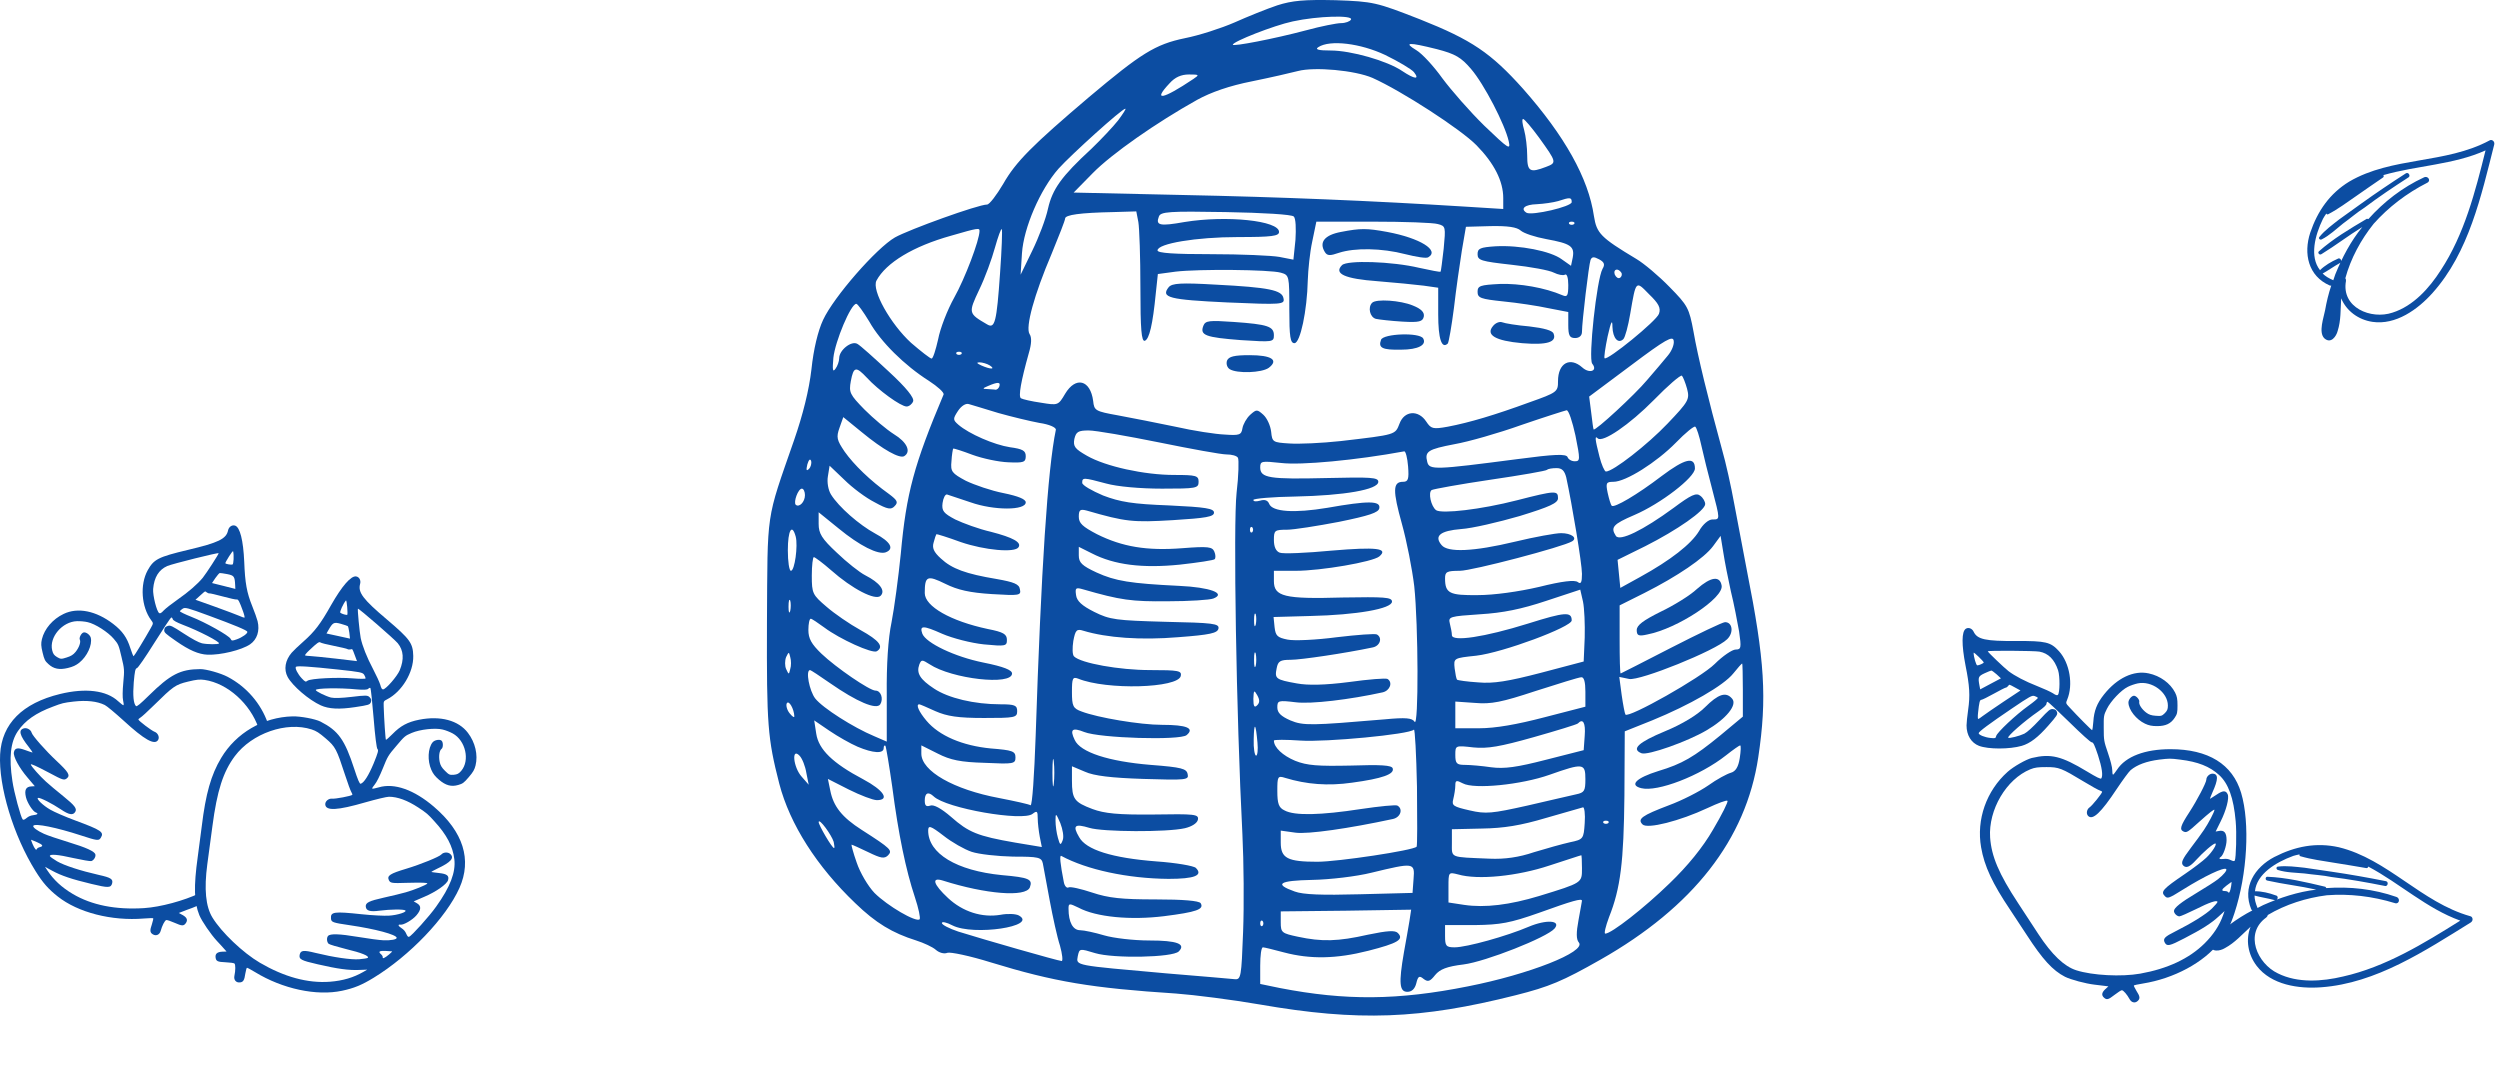 <svg width="414" height="177" viewBox="0 0 414 177" fill="none" xmlns="http://www.w3.org/2000/svg">
<path d="M325.542 104.122C324.838 104.575 324.821 106.753 325.491 110.205C326.178 113.624 326.262 115.182 325.927 117.528C325.776 118.567 325.659 119.74 325.659 120.126C325.659 121.751 326.43 123.008 327.72 123.511C329.278 124.097 332.763 124.097 334.807 123.511C336.181 123.109 337.505 122.103 339.214 120.143C340.638 118.517 340.772 118.316 340.638 117.914C340.521 117.595 340.353 117.461 339.968 117.428C339.499 117.378 339.281 117.562 337.723 119.238C336.617 120.427 335.712 121.249 335.226 121.5C334.422 121.885 332.713 122.321 332.562 122.17C332.344 121.952 335.26 119.388 337.522 117.83C338.426 117.193 338.896 116.758 338.896 116.54C338.896 116.372 338.979 116.221 339.08 116.221C339.164 116.221 340.789 117.729 342.666 119.573C344.71 121.584 346.201 122.924 346.385 122.924C346.653 122.924 346.838 123.31 347.424 125.053C348.094 127.114 348.279 128.438 347.977 128.907C347.876 129.058 347.206 128.723 345.598 127.751C341.375 125.203 339.633 124.768 336.466 125.522C335.528 125.756 333.433 126.946 332.478 127.801C328.943 130.951 327.267 135.711 328.072 140.319C328.608 143.436 329.948 146.302 332.88 150.659C333.5 151.58 334.74 153.457 335.628 154.831C338.259 158.887 339.934 160.713 341.962 161.752C342.934 162.238 345.397 162.892 346.854 163.059C347.407 163.11 348.145 163.21 348.513 163.26L349.15 163.344L348.63 163.813C348.044 164.366 347.977 164.802 348.413 165.204C348.882 165.623 349.133 165.556 350.189 164.735C350.725 164.316 351.261 163.981 351.378 163.981C351.63 163.981 352.25 164.702 352.668 165.473C352.987 166.059 353.607 166.176 354.042 165.724C354.428 165.338 354.378 164.987 353.791 164.082C353.523 163.629 353.322 163.227 353.372 163.193C353.422 163.143 354.093 162.992 354.847 162.875C360.007 162.054 364.95 159.389 367.514 156.071C368.72 154.513 369.34 153.306 370.027 151.212C372.155 144.743 372.624 136.314 371.133 131.303C369.709 126.544 365.704 124.064 359.421 124.064C355.199 124.064 352.015 125.27 350.591 127.449C350.289 127.901 349.988 128.287 349.921 128.287C349.837 128.287 349.787 127.935 349.787 127.516C349.787 127.064 349.502 125.941 349.083 124.717C348.413 122.757 348.379 122.589 348.379 120.578C348.362 118.551 348.379 118.433 348.899 117.394C349.535 116.104 351.244 114.294 352.367 113.741C352.786 113.523 353.523 113.272 354.009 113.171C356.338 112.685 359.002 114.646 359.002 116.841C359.002 117.445 358.901 117.679 358.499 118.098C358.013 118.567 357.913 118.601 357.008 118.534C356.254 118.484 355.869 118.349 355.4 117.998C354.662 117.428 354.16 116.64 354.26 116.221C354.344 115.886 353.774 115.216 353.389 115.216C352.987 115.216 352.467 115.853 352.467 116.339C352.484 117.545 353.758 119.154 355.215 119.841C355.852 120.143 356.371 120.243 357.209 120.243C358.633 120.243 359.488 119.841 360.125 118.869C360.543 118.249 360.594 118.014 360.594 116.825C360.594 115.719 360.51 115.316 360.192 114.68C359.404 113.138 357.729 111.914 355.818 111.512C353.339 110.976 350.608 112.266 348.429 114.998C347.24 116.489 346.771 117.713 346.653 119.523C346.603 120.293 346.503 120.913 346.452 120.913C346.352 120.913 344.073 118.618 342.699 117.126C342.079 116.456 342.079 116.456 342.33 115.853C343.353 113.389 342.749 109.803 340.973 107.842C339.583 106.317 338.812 106.133 333.903 106.15C328.775 106.183 327.435 105.882 326.832 104.608C326.58 104.072 325.977 103.837 325.542 104.122ZM337.723 107.909C339.197 108.177 340.219 109.183 340.822 111.01C341.141 111.998 341.124 114.73 340.789 115.065C340.655 115.199 340.42 115.115 339.951 114.797C339.583 114.562 338.443 114.043 337.421 113.641C335.36 112.836 333.651 111.931 332.612 111.144C331.842 110.54 329.178 107.993 329.178 107.859C329.178 107.708 336.851 107.759 337.723 107.909ZM328.507 109.702C328.507 109.837 327.72 110.188 327.435 110.188C327.251 110.188 326.832 108.764 326.832 108.11C326.832 108.01 327.217 108.312 327.67 108.764C328.139 109.216 328.507 109.635 328.507 109.702ZM330.652 111.68L331.356 112.333L329.647 113.238L327.921 114.16L327.804 113.557C327.536 112.149 327.603 111.982 328.641 111.496C329.161 111.261 329.68 111.043 329.764 111.043C329.865 111.043 330.25 111.328 330.652 111.68ZM333.701 113.858L334.59 114.344L331.758 116.221C330.2 117.26 328.658 118.333 328.323 118.584C327.988 118.852 327.653 119.07 327.586 119.07C327.519 119.07 327.502 118.601 327.569 118.014C327.753 116.272 327.854 115.886 328.122 115.886C328.256 115.886 329.178 115.434 330.166 114.881C331.155 114.328 332.059 113.875 332.143 113.875C332.244 113.875 332.411 113.758 332.529 113.624C332.78 113.305 332.646 113.289 333.701 113.858ZM337.471 115.551C337.522 115.635 336.801 116.238 335.863 116.908C333.886 118.316 330.719 121.282 330.568 121.885C330.484 122.271 330.417 122.288 329.596 122.204C328.675 122.103 327.67 121.701 327.67 121.416C327.67 121.165 329.412 119.874 333.098 117.378C336.165 115.3 336.5 115.115 336.935 115.266C337.187 115.35 337.421 115.484 337.471 115.551ZM361.013 125.79C363.978 126.142 365.939 126.93 367.48 128.337C369.022 129.745 369.893 132.141 370.228 135.995C370.412 137.889 370.295 142.146 370.077 142.514C369.993 142.648 369.792 142.615 369.407 142.43C369.055 142.246 368.636 142.179 368.201 142.246C367.581 142.33 367.346 142.179 367.732 141.928C368.167 141.676 368.72 140.084 368.72 139.129C368.72 137.906 368.335 137.437 367.463 137.604L366.911 137.705L367.732 136.046C368.653 134.219 369.189 132.158 368.904 131.538C368.603 130.868 368.117 130.884 367.078 131.588C366.559 131.94 366.073 132.242 366.006 132.275C365.939 132.309 366.089 131.856 366.358 131.27C367.38 129.041 367.38 128.119 366.374 128.119C365.888 128.119 365.369 128.622 365.369 129.108C365.369 129.594 363.861 132.493 362.554 134.504C361.063 136.8 360.895 137.37 361.599 137.705C362.102 137.923 362.286 137.822 364.112 136.163C365.955 134.521 366.709 133.918 366.709 134.135C366.709 134.437 365.721 136.331 364.984 137.42C364.615 137.973 363.643 139.314 362.822 140.386C361.365 142.313 361.113 142.9 361.549 143.335C362.035 143.821 362.638 143.57 363.693 142.397C364.85 141.123 366.508 139.682 366.843 139.682C367.229 139.682 366.374 141.073 365.369 142.028C364.833 142.548 363.258 143.754 361.85 144.71C358.131 147.24 357.762 147.659 358.516 148.413C358.952 148.849 359.153 148.782 361.566 147.274C365.051 145.095 368.301 143.553 368.653 143.922C368.854 144.106 368.234 144.86 367.296 145.598C366.793 146 365.201 147.005 363.777 147.86C361.163 149.419 360.007 150.34 360.007 150.86C360.007 151.262 360.51 151.748 360.912 151.748C361.096 151.748 362.32 151.212 363.61 150.575C365.888 149.419 367.212 148.983 367.212 149.368C367.212 149.469 366.793 149.955 366.291 150.457C365.302 151.413 362.99 152.854 360.225 154.245C358.466 155.116 358.147 155.451 358.483 156.088C358.851 156.758 359.253 156.675 361.733 155.384C364.682 153.859 366.173 152.904 367.413 151.765L368.385 150.876L368.15 151.547C367.53 153.273 366.559 154.764 365.067 156.239C362.521 158.753 358.935 160.428 354.428 161.233C351.311 161.786 346.503 161.534 343.838 160.68C341.828 160.043 339.784 158.082 337.572 154.714C336.835 153.591 335.31 151.279 334.204 149.569C331.004 144.71 329.781 141.794 329.563 138.677C329.261 134.102 332.244 129.024 336.215 127.399C336.969 127.097 337.455 127.03 338.896 127.03C340.973 127.03 341.375 127.198 345.095 129.443C346.335 130.197 347.525 130.851 347.726 130.901C347.943 130.968 348.111 131.069 348.111 131.136C348.111 131.37 346.452 133.432 346.033 133.7C345.564 134.018 345.43 134.755 345.799 135.124C346.553 135.878 347.927 134.588 350.524 130.666C351.512 129.192 352.551 127.767 352.836 127.533C353.892 126.645 355.483 126.058 357.578 125.79C359.237 125.589 359.438 125.589 361.013 125.79ZM369.474 146.754C369.323 147.642 369.139 148.011 368.988 147.743C368.921 147.642 368.687 147.558 368.469 147.558C367.799 147.558 367.866 147.307 368.687 146.67C369.122 146.335 369.508 146.05 369.524 146.05C369.558 146.05 369.541 146.369 369.474 146.754Z" fill="#0C4DA2"/>
<path fill-rule="evenodd" clip-rule="evenodd" d="M40.445 93.034C40.285 89.466 39.746 87.32 38.937 87.044C38.434 86.869 37.889 87.246 37.767 87.836C37.472 89.239 36.208 89.861 31.091 91.069C26.195 92.241 25.471 92.61 24.451 94.451C23.151 96.815 23.41 100.5 25.019 102.683C25.191 102.915 25.288 103.046 25.305 103.188C25.328 103.371 25.215 103.57 24.957 104.028C23.945 105.832 22.225 108.649 22.125 108.674C22.075 108.686 21.826 108.098 21.591 107.35C21.041 105.593 20.28 104.499 18.737 103.316C15.912 101.148 12.881 100.536 10.538 101.666C8.731 102.525 7.355 104.138 6.94 105.849C6.775 106.555 6.788 106.972 7.053 108.063C7.338 109.237 7.445 109.456 8.011 109.967C8.878 110.771 9.826 110.961 11.245 110.617C12.08 110.414 12.574 110.189 13.136 109.737C14.424 108.706 15.307 106.811 15.034 105.616C14.918 105.137 14.248 104.634 13.847 104.732C13.463 104.825 13.056 105.624 13.22 105.935C13.42 106.324 13.108 107.222 12.51 107.963C12.127 108.424 11.775 108.649 11.036 108.881C10.15 109.167 10.042 109.158 9.446 108.813C8.944 108.497 8.788 108.289 8.643 107.694C8.117 105.528 10.302 102.949 12.739 102.865C13.247 102.846 14.042 102.916 14.512 103.029C15.763 103.303 17.9 104.675 18.844 105.794C19.61 106.693 19.655 106.805 20.125 108.809C20.607 110.793 20.613 110.967 20.416 113.064C20.291 114.372 20.277 115.549 20.385 115.995C20.486 116.409 20.52 116.768 20.436 116.788C20.37 116.804 19.977 116.497 19.568 116.124C17.626 114.319 14.165 113.899 9.957 114.922C3.696 116.443 0.3 119.859 0.022 124.9C-0.263 130.204 2.225 138.407 5.896 144.274C7.083 146.175 7.99 147.215 9.566 148.46C12.916 151.113 18.48 152.546 23.819 152.106C24.598 152.04 25.302 152.026 25.365 152.064C25.423 152.084 25.319 152.53 25.16 153.041C24.793 154.076 24.827 154.435 25.303 154.722C25.846 155.063 26.436 154.798 26.612 154.142C26.845 153.28 27.29 152.419 27.54 152.358C27.657 152.33 28.272 152.53 28.906 152.814C30.155 153.369 30.422 153.374 30.789 152.847C31.126 152.345 30.955 151.931 30.238 151.527L29.608 151.19L30.223 150.953C30.578 150.814 31.288 150.537 31.827 150.353C32.361 150.157 33.021 149.858 33.682 149.523C33.706 149.511 33.73 149.499 33.754 149.487L33.057 147.918C30.464 149.15 26.609 150.206 23.843 150.385C19.159 150.682 15.184 149.897 12.044 148.034C10.204 146.94 8.878 145.703 7.847 144.151L7.452 143.546L8.634 144.187C10.142 145.011 11.857 145.592 15.161 146.383C17.942 147.056 18.362 147.041 18.569 146.291C18.75 145.581 18.353 145.328 16.391 144.894C13.302 144.191 10.653 143.329 9.439 142.626C8.817 142.251 8.284 141.873 8.259 141.774C8.167 141.394 9.591 141.503 12.138 142.092C13.577 142.408 14.924 142.641 15.108 142.596C15.508 142.499 15.893 141.898 15.796 141.501C15.672 140.989 14.299 140.359 11.321 139.454C9.697 138.956 7.869 138.349 7.272 138.074C6.16 137.574 5.362 136.98 5.518 136.749C5.78 136.3 9.389 137.035 13.384 138.34C16.15 139.244 16.366 139.262 16.696 138.726C17.266 137.8 16.799 137.476 12.486 135.879C10.854 135.278 8.995 134.469 8.337 134.086C7.106 133.387 5.921 132.222 6.305 132.128C6.639 132.047 8.637 133.067 10.095 134.044C11.428 134.946 12.089 135.048 12.457 134.451C12.786 133.915 12.395 133.398 10.481 131.849C9.405 130.99 8.116 129.902 7.616 129.446C6.62 128.55 5.181 126.921 5.109 126.623C5.057 126.408 5.953 126.821 8.183 127.995C10.4 129.19 10.608 129.244 11.057 128.908C11.678 128.406 11.374 127.885 9.338 125.981C7.553 124.313 5.356 121.818 5.239 121.338C5.123 120.859 4.485 120.489 4.001 120.606C2.999 120.85 3.22 121.759 4.773 123.711C5.18 124.224 5.439 124.634 5.364 124.617C5.289 124.601 4.733 124.421 4.131 124.199C2.927 123.756 2.439 123.857 2.299 124.592C2.164 125.272 3.192 127.176 4.548 128.755L5.764 130.193L5.189 130.228C4.281 130.274 4.009 130.83 4.302 132.037C4.531 132.979 5.464 134.416 5.958 134.559C6.403 134.713 6.205 134.919 5.567 134.986C5.117 135.026 4.716 135.193 4.409 135.46C4.069 135.736 3.877 135.817 3.761 135.705C3.456 135.394 2.319 131.223 2.049 129.31C1.459 125.426 1.752 122.851 2.951 121.089C4.15 119.327 5.914 118.075 8.785 117.01C10.306 116.43 10.507 116.382 12.208 116.178C14.359 115.936 16.086 116.129 17.351 116.75C17.691 116.912 19.067 118.066 20.406 119.282C23.934 122.522 25.612 123.463 26.183 122.536C26.462 122.083 26.151 121.388 25.607 121.187C25.126 121.024 22.979 119.392 22.922 119.161C22.906 119.095 23.049 118.955 23.25 118.836C23.439 118.738 24.467 117.805 25.522 116.761C28.69 113.645 29.051 113.382 31.121 112.879C32.557 112.53 33.057 112.479 33.881 112.594C37.721 113.161 41.438 116.573 42.801 120.523C42.804 120.532 42.807 120.54 42.81 120.549L44.339 119.715C43.192 116.492 40.842 113.74 37.701 112.086C36.544 111.474 34.172 110.807 33.181 110.803C29.844 110.825 28.212 111.677 24.616 115.213C23.246 116.561 22.658 117.054 22.522 116.929C22.109 116.539 21.975 115.189 22.149 112.993C22.315 111.131 22.407 110.706 22.674 110.641C22.858 110.597 24.022 108.913 25.577 106.434C27.005 104.161 28.263 102.28 28.346 102.259C28.447 102.235 28.566 102.363 28.607 102.529C28.659 102.744 29.231 103.06 30.285 103.469C32.913 104.459 36.432 106.283 36.267 106.551C36.153 106.736 34.346 106.72 33.452 106.534C32.908 106.404 31.809 105.813 30.422 104.907C28.468 103.631 28.206 103.502 27.751 103.665C27.375 103.791 27.24 103.964 27.2 104.306C27.162 104.736 27.344 104.902 29.153 106.161C31.326 107.681 32.886 108.353 34.351 108.417C36.529 108.501 40.002 107.657 41.414 106.701C42.579 105.893 43.046 104.466 42.656 102.862C42.564 102.482 42.166 101.353 41.766 100.365C40.87 98.131 40.58 96.573 40.445 93.034ZM25.361 97.539C25.524 95.591 26.301 94.352 27.706 93.73C28.538 93.37 36.173 91.463 36.209 91.612C36.242 91.744 34.197 94.902 33.574 95.684C32.728 96.712 31.242 98.019 29.381 99.311C28.459 99.956 27.448 100.744 27.137 101.065C26.746 101.493 26.532 101.632 26.366 101.532C25.952 101.283 25.281 98.592 25.361 97.539ZM38.504 93.488C38.22 93.557 37.351 93.4 37.319 93.268C37.303 93.202 37.57 92.699 37.929 92.139C38.271 91.583 38.583 91.192 38.607 91.292C38.764 91.936 38.688 93.443 38.504 93.488ZM35.111 96.553L35.656 95.738C35.972 95.294 36.288 94.919 36.388 94.895C36.472 94.875 37.042 94.964 37.615 95.07C38.767 95.297 38.874 95.447 38.944 96.9L38.972 97.524L37.031 97.032L35.111 96.553ZM32.371 99.32L33.14 98.626C33.735 98.094 33.888 97.929 34.013 97.948C34.08 97.959 34.138 98.022 34.252 98.111C34.401 98.214 34.596 98.29 34.696 98.265C34.78 98.245 35.79 98.472 36.907 98.778C38.025 99.085 39.052 99.308 39.185 99.276C39.453 99.211 39.645 99.567 40.247 101.242C40.454 101.804 40.55 102.271 40.483 102.287C40.416 102.303 40.03 102.17 39.632 101.986C39.238 101.819 37.444 101.134 35.643 100.487L32.371 99.32ZM31.717 102.158C30.621 101.724 29.759 101.303 29.789 101.209C29.823 101.13 30.024 100.941 30.255 100.798C30.653 100.543 31.031 100.644 34.584 101.952C38.856 103.523 40.902 104.374 40.962 104.622C41.03 104.903 40.125 105.544 39.231 105.866C38.433 106.147 38.362 106.147 38.186 105.787C37.891 105.228 34.024 103.068 31.717 102.158ZM6.1 140.6C6.014 140.901 5.742 140.582 5.379 139.742C5.22 139.378 5.127 139.068 5.16 139.06C5.177 139.056 5.629 139.244 6.143 139.469C7.114 139.899 7.241 140.13 6.573 140.293C6.356 140.345 6.143 140.485 6.1 140.6Z" fill="#0C4DA2"/>
<path d="M58.96 95.456C58.11 95.343 56.635 97.04 54.837 100.192C53.075 103.329 52.094 104.607 50.259 106.224C49.445 106.939 48.566 107.781 48.307 108.083C47.216 109.358 46.971 110.855 47.634 112.106C48.449 113.601 51.153 115.916 53.132 116.813C54.468 117.411 56.17 117.501 58.812 117.099C61.008 116.77 61.248 116.702 61.413 116.297C61.536 115.97 61.496 115.753 61.22 115.471C60.889 115.12 60.597 115.12 58.263 115.399C56.606 115.597 55.353 115.64 54.807 115.515C53.925 115.283 52.306 114.489 52.291 114.271C52.268 113.955 56.251 113.881 59.052 114.162C60.181 114.263 60.838 114.233 60.984 114.062C61.097 113.931 61.263 113.868 61.341 113.935C61.406 113.991 61.654 116.253 61.873 118.945C62.108 121.879 62.365 123.921 62.508 124.043C62.716 124.221 62.601 124.646 61.886 126.402C61.022 128.464 60.276 129.624 59.727 129.792C59.548 129.843 59.253 129.135 58.657 127.305C57.092 122.503 56.032 121.004 53.069 119.492C52.184 119.053 49.76 118.595 48.446 118.631C43.588 118.753 39.093 121.372 36.623 125.52C34.947 128.32 34.063 131.457 33.413 136.822C33.275 137.956 32.977 140.251 32.743 141.919C32.062 146.846 32.136 149.391 33.011 151.552C33.439 152.579 34.911 154.727 35.929 155.827C36.324 156.233 36.829 156.802 37.081 157.086L37.519 157.575L36.801 157.598C35.975 157.642 35.63 157.939 35.698 158.544C35.781 159.184 36.021 159.298 37.391 159.355C38.088 159.383 38.729 159.476 38.82 159.554C39.015 159.721 39.012 160.698 38.82 161.581C38.673 162.252 39.075 162.756 39.717 162.69C40.275 162.644 40.472 162.335 40.624 161.235C40.72 160.703 40.834 160.254 40.896 160.261C40.968 160.255 41.59 160.582 42.253 160.99C46.808 163.774 52.432 164.968 56.648 164.068C58.63 163.648 59.921 163.113 61.86 161.927C67.853 158.268 73.876 151.97 76.083 147.05C78.173 142.372 76.731 137.768 71.857 133.595C68.581 130.79 65.301 129.622 62.734 130.384C62.196 130.539 61.703 130.641 61.651 130.596C61.586 130.541 61.783 130.231 62.065 129.903C62.368 129.548 62.901 128.478 63.398 127.241C64.194 125.258 64.28 125.105 65.63 123.528C66.978 121.927 67.07 121.846 68.171 121.376C69.531 120.787 72.072 120.503 73.314 120.815C73.785 120.922 74.526 121.215 74.97 121.459C77.103 122.625 77.854 125.931 76.38 127.653C75.975 128.126 75.74 128.243 75.147 128.305C74.455 128.35 74.354 128.309 73.697 127.656C73.146 127.116 72.937 126.755 72.809 126.167C72.62 125.231 72.759 124.279 73.118 124.017C73.408 123.81 73.416 122.906 73.117 122.65C72.805 122.383 71.974 122.538 71.648 122.919C70.851 123.876 70.759 125.983 71.429 127.49C71.72 128.149 72.056 128.573 72.706 129.13C73.811 130.076 74.743 130.328 75.89 129.989C76.631 129.781 76.828 129.63 77.626 128.697C78.369 127.83 78.574 127.459 78.754 126.748C79.178 125.016 78.7 122.944 77.488 121.36C75.924 119.292 72.939 118.49 69.415 119.185C67.491 119.565 66.306 120.212 65 121.554C64.444 122.125 63.949 122.544 63.91 122.511C63.832 122.444 63.606 119.13 63.541 117.048C63.51 116.111 63.51 116.111 64.11 115.805C66.557 114.552 68.496 111.339 68.435 108.622C68.379 106.503 67.905 105.846 64.085 102.599C60.085 99.22 59.248 98.093 59.635 96.694C59.8 96.106 59.489 95.522 58.96 95.456ZM65.868 106.516C66.832 107.705 66.95 109.173 66.191 111.006C65.775 111.992 63.928 114.123 63.443 114.163C63.249 114.179 63.123 113.958 62.973 113.397C62.844 112.968 62.309 111.804 61.786 110.81C60.727 108.81 60.009 106.965 59.732 105.658C59.539 104.673 59.182 100.906 59.272 100.801C59.373 100.683 65.293 105.819 65.868 106.516ZM57.515 101.801C57.425 101.906 56.578 101.659 56.356 101.47C56.214 101.348 56.845 99.953 57.283 99.44C57.351 99.361 57.447 99.854 57.495 100.509C57.555 101.175 57.56 101.749 57.515 101.801ZM57.851 104.776L57.958 105.756L56.025 105.331L54.067 104.907L54.381 104.356C55.118 103.074 55.283 102.987 56.415 103.296C56.975 103.457 57.525 103.631 57.59 103.687C57.668 103.754 57.775 104.233 57.851 104.776ZM58.754 108.51L59.117 109.481L55.66 109.072C53.754 108.852 51.838 108.669 51.409 108.643C50.969 108.631 50.563 108.579 50.511 108.535C50.459 108.49 50.761 108.111 51.207 107.696C52.52 106.452 52.856 106.216 53.065 106.394C53.169 106.483 54.187 106.74 55.325 106.963C56.464 107.186 57.469 107.432 57.534 107.488C57.612 107.555 57.821 107.574 58.002 107.547C58.411 107.464 58.318 107.362 58.754 108.51ZM60.543 112.341C60.526 112.44 59.562 112.435 58.384 112.337C55.905 112.128 51.457 112.35 50.935 112.723C50.611 112.97 50.548 112.939 49.967 112.328C49.32 111.637 48.81 110.654 49.001 110.43C49.17 110.233 51.388 110.379 55.924 110.869C59.698 111.276 60.081 111.354 60.318 111.762C60.457 111.994 60.549 112.255 60.543 112.341ZM71.933 136.005C73.997 138.251 74.989 140.171 75.24 142.298C75.491 144.426 74.558 146.884 72.231 150.129C71.103 151.736 68.154 154.996 67.738 155.14C67.583 155.19 67.449 155.03 67.274 154.629C67.125 154.251 66.845 153.92 66.462 153.684C65.925 153.338 65.844 153.064 66.312 153.122C66.819 153.215 68.316 152.334 68.957 151.584C69.779 150.625 69.795 150.001 69.006 149.554L68.51 149.266L70.26 148.51C72.202 147.69 74.001 146.43 74.197 145.754C74.413 145.028 74.024 144.719 72.746 144.581C72.107 144.512 71.527 144.425 71.453 144.407C71.378 144.389 71.799 144.134 72.401 143.852C74.69 142.784 75.309 142.061 74.529 141.393C74.152 141.07 73.411 141.12 73.085 141.501C72.759 141.882 69.643 143.154 67.279 143.862C64.581 144.672 64.068 145.008 64.389 145.738C64.633 146.243 64.843 146.286 67.374 146.198C69.906 146.135 70.896 146.162 70.75 146.333C70.547 146.57 68.509 147.398 67.206 147.763C66.549 147.951 64.895 148.357 63.538 148.653C61.113 149.196 60.525 149.489 60.57 150.12C60.621 150.824 61.258 151.027 62.864 150.808C64.616 150.578 66.87 150.549 67.13 150.772C67.429 151.028 65.833 151.551 64.411 151.632C63.647 151.683 61.615 151.583 59.882 151.398C55.297 150.911 54.73 150.995 54.809 152.087C54.854 152.718 55.055 152.799 57.94 153.219C62.106 153.825 65.662 154.775 65.688 155.298C65.72 155.576 64.733 155.756 63.51 155.711C62.85 155.692 60.94 155.424 59.262 155.148C56.188 154.634 54.672 154.589 54.323 154.996C54.053 155.312 54.117 156.026 54.429 156.294C54.572 156.416 55.881 156.808 57.309 157.165C59.853 157.772 61.173 158.31 60.914 158.612C60.846 158.691 60.195 158.794 59.468 158.854C58.059 158.946 55.298 158.541 52.22 157.795C50.27 157.31 49.798 157.361 49.63 158.083C49.466 158.854 49.834 159.055 52.625 159.69C55.936 160.453 57.734 160.695 59.461 160.625L60.811 160.574L60.179 160.943C58.54 161.885 56.785 162.409 54.638 162.575C50.974 162.855 47.068 161.787 43.031 159.424C40.242 157.788 36.68 154.397 35.187 151.958C34.054 150.123 33.785 147.228 34.33 143.118C34.512 141.747 34.882 138.921 35.171 136.847C35.951 130.91 36.959 127.811 38.883 125.223C41.72 121.435 47.442 119.434 51.614 120.797C52.402 121.061 52.824 121.331 53.942 122.288C55.554 123.668 55.753 124.067 57.131 128.298C57.587 129.713 58.071 131.016 58.193 131.188C58.317 131.386 58.38 131.576 58.335 131.628C58.177 131.812 55.507 132.327 55.002 132.259C54.424 132.197 53.825 132.686 53.864 133.22C53.942 134.312 55.874 134.213 60.522 132.863C62.279 132.363 64.041 131.936 64.419 131.941C65.835 131.946 67.463 132.543 69.268 133.724C70.69 134.668 70.846 134.802 71.933 136.005ZM64.424 158.064C63.711 158.661 63.32 158.827 63.383 158.517C63.398 158.393 63.273 158.172 63.104 158.027C62.584 157.582 62.805 157.43 63.869 157.476C64.432 157.502 64.922 157.535 64.935 157.546C64.961 157.568 64.734 157.807 64.424 158.064Z" fill="#0C4DA2"/>
<path d="M211.525 0.882C209.825 1.449 206.594 2.753 204.44 3.717C202.229 4.68 198.544 5.871 196.22 6.324C191.289 7.344 188.908 8.875 180.349 16.074C170.939 24.066 168.218 26.787 166.121 30.472C165.044 32.286 163.854 33.873 163.457 33.873C161.983 33.873 150.533 38.011 148.209 39.315C145.148 41.072 138.062 49.178 136.305 52.975C135.455 54.789 134.718 57.85 134.378 61.138C133.981 64.596 132.961 68.677 131.487 72.928C126.782 86.476 127.122 84.265 127.009 103.198C126.952 120.09 127.122 122.244 129.049 129.783C130.807 136.528 135.285 143.5 141.633 149.566C145.034 152.853 147.755 154.497 151.723 155.744C152.97 156.141 154.444 156.821 154.954 157.275C155.521 157.785 156.371 158.012 156.881 157.785C157.392 157.615 160.623 158.295 164.08 159.372C174.624 162.603 180.802 163.623 194.747 164.53C197.808 164.757 204.043 165.551 208.634 166.344C224.903 169.178 235.276 168.782 250.978 164.814C256.589 163.397 258.743 162.49 265.035 158.919C280.397 150.189 289.126 139.022 291.167 125.418C292.641 115.612 292.244 109.376 289.296 94.525C288.673 91.237 287.709 86.249 287.199 83.472C286.689 80.637 285.782 76.556 285.158 74.402C282.891 66.126 281.134 58.927 280.453 54.959C279.717 50.992 279.49 50.595 276.486 47.534C274.728 45.72 272.234 43.623 270.987 42.886C265.035 39.315 264.412 38.634 263.958 35.8C263.051 29.508 259.083 22.479 252.225 14.713C246.896 8.762 243.722 6.608 235.163 3.207C227.907 0.372 227.453 0.259 221.162 0.032C215.947 -0.081 214.019 0.089 211.525 0.882ZM223.712 3.263C223.542 3.547 222.805 3.83 222.068 3.83C221.388 3.83 218.781 4.34 216.287 5.02C210.958 6.438 204.156 7.741 204.156 7.401C204.156 6.891 210.902 4.227 214.076 3.547C218.214 2.64 224.222 2.47 223.712 3.263ZM229.381 9.102C231.591 10.179 233.689 11.426 234.142 11.936C235.163 13.24 234.256 13.126 232.215 11.766C229.721 10.065 223.712 8.365 220.368 8.365C218.327 8.365 217.704 8.195 218.327 7.798C220.255 6.551 225.299 7.174 229.381 9.102ZM237.94 8.138C241.001 8.932 241.965 9.498 243.609 11.426C245.763 13.92 249.22 20.609 249.844 23.386C250.184 24.917 249.844 24.69 245.819 20.835C243.439 18.511 240.321 14.94 238.847 12.956C237.43 10.972 235.503 8.875 234.539 8.308C232.385 7.004 233.179 6.948 237.94 8.138ZM227.283 12.899C232.102 15.054 241.908 21.402 244.516 24.066C247.463 27.071 248.937 30.018 248.937 32.796V34.61L242.588 34.213C227.113 33.249 212.262 32.626 195.654 32.286L177.798 31.889L180.972 28.658C184.09 25.483 191.459 20.325 198.261 16.527C200.528 15.28 203.589 14.203 207.331 13.466C210.391 12.843 213.849 12.049 214.926 11.766C217.704 11.029 224.393 11.652 227.283 12.899ZM197.637 13.07C192.479 16.527 190.835 16.811 193.67 13.806C194.577 12.786 195.597 12.333 196.901 12.333C198.601 12.333 198.658 12.389 197.637 13.07ZM185.167 19.928C184.317 21.005 182.333 23.103 180.746 24.633C175.757 29.225 174.284 31.322 173.547 34.553C173.207 36.197 172.016 39.315 170.939 41.525L169.012 45.493L169.239 41.922C169.522 37.727 172.243 31.379 175.304 27.921C177.344 25.654 185.79 18.001 186.357 18.001C186.527 18.001 185.961 18.851 185.167 19.928ZM254.889 22.819C257.78 26.844 257.836 26.957 256.022 27.637C253.358 28.658 252.905 28.431 252.905 25.767C252.905 24.463 252.678 22.536 252.395 21.516C252.111 20.552 251.998 19.702 252.225 19.702C252.451 19.702 253.642 21.119 254.889 22.819ZM260.274 33.476C260.274 34.213 253.698 35.743 252.791 35.233C251.714 34.553 252.508 33.873 254.492 33.816C255.626 33.759 257.213 33.533 258.006 33.306C260.047 32.626 260.274 32.682 260.274 33.476ZM188.511 36.764C188.681 37.727 188.851 42.602 188.851 47.59C188.851 54.563 189.021 56.603 189.588 56.433C190.325 56.15 190.892 53.769 191.402 48.554L191.742 45.38L194.69 44.983C198.544 44.529 210.278 44.643 212.092 45.153C213.509 45.55 213.509 45.663 213.509 51.218C213.509 55.81 213.679 56.83 214.359 56.83C215.323 56.83 216.457 51.445 216.57 46.4C216.627 44.7 216.91 41.809 217.307 39.995L217.987 36.707H227.397C232.555 36.707 237.373 36.877 238.11 37.104C239.414 37.444 239.414 37.557 239.074 41.185C238.847 43.226 238.62 44.926 238.564 44.983C238.507 45.096 236.92 44.756 235.049 44.359C230.514 43.282 223.089 43.056 222.239 43.906C220.821 45.323 222.692 46.173 228.134 46.57C230.968 46.797 234.426 47.137 235.786 47.307L238.167 47.647V52.069C238.167 56.093 238.734 57.85 239.754 56.887C239.924 56.66 240.378 54.052 240.774 50.992C241.114 47.987 241.738 43.679 242.078 41.525L242.758 37.557L246.84 37.444C249.674 37.387 251.204 37.614 251.828 38.181C252.338 38.634 254.209 39.258 256.079 39.598C260.104 40.335 260.784 40.788 260.444 42.659L260.16 44.019L258.63 42.942C256.816 41.582 251.658 40.562 247.633 40.788C245.139 40.958 244.686 41.128 244.686 42.092C244.686 43.112 245.252 43.282 250.354 43.849C253.472 44.189 256.589 44.756 257.326 45.153C258.006 45.493 258.857 45.663 259.14 45.493C259.48 45.266 259.707 46.003 259.707 47.194C259.707 49.008 259.537 49.234 258.743 48.894C255.852 47.647 251.658 46.91 248.37 47.024C245.139 47.194 244.686 47.307 244.686 48.327C244.686 49.348 245.196 49.518 248.937 49.914C251.261 50.141 254.662 50.651 256.476 51.048L259.707 51.672V53.826C259.707 55.583 259.934 55.98 260.841 55.98C261.521 55.98 261.974 55.583 261.974 54.959C261.974 53.316 263.108 43.849 263.391 43.056C263.618 42.489 263.958 42.489 264.809 42.942C265.659 43.396 265.829 43.793 265.375 44.529C264.412 46.287 262.995 59.381 263.675 60.231C264.638 61.421 263.221 61.932 262.031 60.855C259.99 59.041 258.006 60.118 258.006 63.122C258.006 64.879 257.893 64.993 253.245 66.636C247.52 68.734 243.325 69.981 239.754 70.661C237.26 71.114 236.976 71.001 236.183 69.811C234.879 67.827 232.555 67.997 231.762 70.151C231.025 72.021 231.251 71.965 222.012 73.042C218.894 73.382 215.096 73.552 213.509 73.439C210.788 73.269 210.675 73.212 210.505 71.511C210.391 70.491 209.825 69.244 209.201 68.677C208.181 67.77 208.067 67.77 207.047 68.677C206.424 69.244 205.857 70.264 205.743 70.944C205.573 72.021 205.233 72.135 202.852 71.965C201.322 71.908 197.637 71.341 194.633 70.661C191.572 70.037 187.378 69.187 185.167 68.79C181.369 68.11 181.199 67.997 181.029 66.41C180.575 62.895 178.138 62.272 176.381 65.219C175.247 67.147 175.19 67.147 172.413 66.693C170.826 66.466 169.352 66.126 169.069 65.956C168.615 65.673 169.069 63.122 170.372 58.474C170.826 56.943 170.882 55.866 170.486 55.3C169.805 54.166 171.223 48.894 174.17 41.979C175.361 39.088 176.381 36.48 176.381 36.197C176.381 35.573 178.875 35.233 184.373 35.12L188.171 35.007L188.511 36.764ZM214.246 35.857C214.586 36.14 214.643 37.897 214.529 39.711L214.189 42.999L211.865 42.545C210.618 42.319 205.517 42.092 200.585 42.092C194.52 42.092 191.686 41.922 191.686 41.468C191.686 40.335 198.091 39.258 205.006 39.258C210.675 39.258 211.809 39.088 211.809 38.407C211.809 36.537 203.136 35.63 196.164 36.764C192.026 37.501 191.346 37.331 191.912 35.857C192.196 35.063 193.556 34.95 202.966 35.12C209.201 35.233 213.963 35.517 214.246 35.857ZM260.671 37.104C260.444 37.274 260.104 37.274 259.877 37.104C259.707 36.877 259.877 36.707 260.274 36.707C260.671 36.707 260.841 36.877 260.671 37.104ZM162.21 38.237C162.21 39.768 159.772 46.173 158.015 49.291C156.881 51.332 155.691 54.392 155.351 56.206C154.954 57.964 154.501 59.381 154.274 59.381C154.047 59.381 152.517 58.19 150.873 56.773C147.472 53.656 144.297 48.044 145.148 46.457C146.735 43.509 151.213 40.788 157.505 39.031C161.983 37.727 162.21 37.727 162.21 38.237ZM165.611 45.21C165.044 53.372 164.761 54.506 163.457 53.712C160.339 51.898 160.339 51.842 162.153 47.987C163.117 46.003 164.25 42.886 164.761 41.015C165.271 39.201 165.781 37.784 165.894 37.954C166.008 38.067 165.894 41.298 165.611 45.21ZM268.493 45.153C268.663 45.436 268.55 45.833 268.266 46.003C267.983 46.173 267.643 45.947 267.416 45.493C267.076 44.586 267.926 44.303 268.493 45.153ZM274.728 51.955C274.388 53.089 266.169 59.778 265.715 59.324C265.602 59.211 265.829 57.567 266.226 55.696C266.792 53.202 267.019 52.805 267.019 54.109C267.076 56.036 267.983 57 268.833 56.15C269.117 55.866 269.627 53.996 269.967 51.955C270.93 46.343 270.874 46.457 273.084 48.724C274.672 50.255 275.068 50.992 274.728 51.955ZM143.957 53.259C145.828 56.603 149.796 60.514 153.82 63.065C155.294 64.029 156.371 64.993 156.258 65.333C151.383 76.896 150.079 81.658 149.172 91.691C148.776 95.602 148.095 100.704 147.642 103.028C147.075 105.692 146.792 110.17 146.848 115.045V122.811L144.751 121.904C141.35 120.487 136.248 117.256 135.001 115.668C134.038 114.421 133.357 110.964 134.151 110.964C134.264 110.964 135.738 111.927 137.439 113.118C141.917 116.235 145.148 117.596 145.771 116.632C146.338 115.725 145.885 114.365 144.978 114.365C144.014 114.365 138.459 110.567 136.022 108.243C134.378 106.656 133.868 105.749 133.868 104.332C133.868 103.311 134.038 102.461 134.264 102.461C134.434 102.461 135.455 103.141 136.532 103.935C139.026 105.805 144.468 108.299 145.204 107.846C146.395 107.109 145.658 106.089 142.484 104.332C140.726 103.368 138.176 101.611 136.872 100.477C134.548 98.493 134.434 98.266 134.434 95.319C134.434 93.618 134.604 92.258 134.774 92.258C134.945 92.258 136.248 93.221 137.609 94.412C141.123 97.529 144.978 99.513 145.828 98.663C146.678 97.813 145.715 96.509 143.277 95.262C142.37 94.808 140.216 93.108 138.572 91.521C136.078 89.197 135.568 88.347 135.568 86.759V84.832L138.856 87.496C142.37 90.387 145.431 91.918 146.678 91.464C148.152 90.897 147.472 89.707 144.921 88.347C142.313 86.929 138.912 83.982 137.609 81.885C137.155 81.148 136.928 79.844 137.099 78.88L137.382 77.123L139.819 79.447C141.123 80.751 143.391 82.451 144.864 83.188C147.018 84.379 147.585 84.435 148.152 83.812C148.776 83.188 148.605 82.848 147.245 81.828C144.071 79.56 141.407 76.953 139.876 74.799C138.572 72.872 138.459 72.418 139.026 70.831L139.649 69.074L142.71 71.568C146.281 74.516 149.002 75.989 149.739 75.536C150.93 74.799 150.193 73.212 148.039 71.908C146.792 71.114 144.638 69.3 143.164 67.827C140.726 65.333 140.556 64.993 140.896 63.122C141.35 60.684 141.747 60.628 143.561 62.555C145.431 64.596 149.172 67.317 150.136 67.317C150.533 67.317 151.043 66.92 151.213 66.466C151.44 65.9 150.079 64.199 147.188 61.535C144.751 59.267 142.427 57.17 141.973 56.943C141.01 56.377 138.969 57.964 138.969 59.324C138.969 59.834 138.686 60.628 138.346 61.081C137.892 61.705 137.835 61.251 138.005 59.267C138.289 56.547 140.896 50.311 141.803 50.311C142.03 50.311 142.994 51.672 143.957 53.259ZM276.202 58.871C275.579 59.608 274.048 61.478 272.744 62.952C270.76 65.333 264.128 71.455 263.902 71.114C263.845 71.058 263.675 69.811 263.505 68.337L263.165 65.673L270.08 60.514C275.805 56.206 277.052 55.526 277.166 56.433C277.279 57.057 276.826 58.134 276.202 58.871ZM159.205 58.644C158.979 58.814 158.639 58.814 158.412 58.644C158.242 58.417 158.412 58.247 158.809 58.247C159.205 58.247 159.376 58.417 159.205 58.644ZM163.91 60.514C164.931 61.195 164.024 61.195 162.493 60.514C161.756 60.174 161.643 60.004 162.21 60.004C162.663 60.004 163.457 60.231 163.91 60.514ZM279.376 64.369C279.83 66.126 279.66 66.466 276.145 70.151C272.858 73.609 267.133 78.087 265.942 78.087C265.715 78.087 265.205 76.953 264.865 75.593C264.128 72.702 264.072 72.078 264.582 72.588C265.375 73.382 269.853 70.321 273.878 66.24C276.202 63.859 278.299 62.045 278.526 62.215C278.696 62.385 279.093 63.349 279.376 64.369ZM165.497 63.972C165.384 64.312 165.101 64.539 164.874 64.539C164.647 64.482 164.024 64.482 163.513 64.426C162.663 64.426 162.663 64.312 163.627 63.916C165.214 63.235 165.724 63.235 165.497 63.972ZM165.327 68.394C167.538 69.017 170.599 69.754 172.13 70.037C173.717 70.264 174.907 70.774 174.85 71.171C173.49 77.69 172.413 94.298 171.506 121.847C171.279 128.309 170.939 133.467 170.656 133.354C170.429 133.184 168.105 132.674 165.497 132.164C157.902 130.746 152.573 127.686 152.573 124.795V123.434L155.294 124.795C157.392 125.872 159.092 126.212 163.06 126.325C167.878 126.552 168.162 126.495 168.162 125.418C168.162 124.398 167.651 124.228 164.08 123.944C159.376 123.491 155.521 121.847 153.424 119.353C152.177 117.879 151.61 116.632 152.233 116.632C152.347 116.632 153.537 117.142 154.897 117.766C156.825 118.616 158.639 118.899 162.947 118.899C168.048 118.899 168.445 118.843 168.445 117.766C168.445 116.802 168.048 116.632 165.667 116.632C161.359 116.632 157.051 115.612 154.671 114.025C152.347 112.494 151.723 111.474 152.233 110.057C152.573 109.206 152.687 109.206 153.934 110C157.618 112.437 167.595 113.571 167.595 111.53C167.595 110.964 166.234 110.397 162.833 109.717C158.072 108.753 153.367 106.486 152.743 104.955C152.233 103.538 152.857 103.538 156.031 104.955C157.732 105.692 160.793 106.486 162.947 106.712C166.518 107.052 166.744 106.996 166.744 105.975C166.744 105.012 166.178 104.672 163.57 104.161C157.448 102.858 153.14 100.42 153.14 98.21C153.14 95.375 153.537 95.205 156.541 96.679C158.582 97.699 160.623 98.153 164.25 98.38C168.842 98.663 169.125 98.606 168.898 97.586C168.785 96.736 167.935 96.396 165.044 95.885C159.942 95.035 157.618 94.185 155.804 92.484C154.614 91.407 154.331 90.727 154.614 89.82C154.784 89.14 155.011 88.517 155.067 88.46C155.067 88.403 156.938 88.97 159.092 89.764C163.06 91.124 168.105 91.578 168.672 90.614C169.182 89.82 167.821 89.027 164.08 88.063C162.096 87.61 159.489 86.646 158.185 86.022C156.258 85.002 155.918 84.605 156.088 83.302C156.201 82.451 156.541 81.828 156.825 81.885C157.165 81.998 158.865 82.565 160.736 83.188C164.59 84.549 169.862 84.549 169.862 83.188C169.862 82.678 168.672 82.168 166.178 81.658C164.137 81.261 161.359 80.297 159.942 79.617C157.618 78.37 157.392 78.087 157.562 76.386C157.618 75.309 157.788 74.402 157.845 74.289C157.958 74.232 159.376 74.686 161.019 75.309C162.72 75.933 165.384 76.499 166.971 76.556C169.522 76.669 169.862 76.556 169.862 75.536C169.862 74.629 169.352 74.346 167.255 74.062C164.647 73.665 160.453 71.851 158.695 70.321C157.788 69.527 157.788 69.357 158.639 68.053C159.205 67.203 159.942 66.75 160.453 66.92C160.963 67.09 163.173 67.713 165.327 68.394ZM260.897 72.135C261.691 76.103 261.691 76.386 260.784 76.386C260.217 76.386 259.707 76.046 259.594 75.706C259.367 75.139 257.553 75.196 251.148 76.046C237.657 77.803 236.693 77.86 236.353 76.499C235.899 74.742 236.466 74.402 240.888 73.552C243.155 73.155 248.143 71.738 251.941 70.377C255.739 69.074 259.14 67.997 259.424 67.94C259.764 67.883 260.387 69.811 260.897 72.135ZM281.757 73.835C282.097 75.366 282.891 78.597 283.514 80.921C284.875 86.136 284.875 86.022 283.571 86.022C282.948 86.022 281.984 86.816 281.36 87.95C280.057 90.104 276.656 92.768 271.611 95.545L268.323 97.359L268.096 95.035L267.869 92.711L272.461 90.444C277.733 87.78 282.381 84.549 282.381 83.472C282.381 83.075 282.041 82.451 281.587 82.111C280.907 81.544 280.057 81.941 277.166 84.095C272.064 87.836 268.21 89.707 267.586 88.743C266.679 87.326 267.076 86.816 270.647 85.286C275.012 83.415 280.68 79.05 280.68 77.576C280.68 75.536 279.036 75.933 275.182 78.823C271.1 81.941 267.303 84.152 266.906 83.755C266.736 83.585 266.452 82.621 266.226 81.601C265.886 79.957 265.999 79.787 267.189 79.787C269.23 79.787 274.332 76.556 277.506 73.325C279.093 71.681 280.567 70.491 280.737 70.661C280.964 70.831 281.417 72.248 281.757 73.835ZM191.969 73.269C197.241 74.346 202.229 75.252 203.079 75.252C203.986 75.252 204.836 75.479 205.006 75.819C205.177 76.103 205.12 78.767 204.78 81.601C204.213 86.759 204.723 118.333 205.743 138.172C205.97 142.707 206.027 149.962 205.857 154.327C205.573 161.81 205.517 162.263 204.44 162.15C203.816 162.093 198.714 161.639 193.103 161.186C177.855 159.826 178.195 159.939 178.478 158.352C178.762 157.048 178.762 157.048 181.369 157.842C184.373 158.749 194.18 158.579 195.2 157.558C196.447 156.311 194.917 155.744 190.325 155.744C187.718 155.744 184.373 155.348 182.843 154.894C181.312 154.441 179.498 154.044 178.875 154.044C177.685 154.044 176.948 152.74 176.948 150.473C176.948 149.566 177.061 149.566 178.592 150.303C181.539 151.89 187.264 152.4 192.763 151.72C198.148 151.039 199.451 150.586 198.828 149.566C198.544 149.169 195.937 148.942 191.346 148.942C185.734 148.942 183.58 148.715 180.859 147.808C178.988 147.185 177.231 146.788 176.948 146.958C176.664 147.128 176.267 146.731 176.154 145.995C175.587 143.104 175.417 141.517 175.757 141.743C179.952 144.011 186.697 145.484 193.5 145.541C197.808 145.541 199.281 144.974 198.034 143.727C197.694 143.387 194.747 142.877 191.516 142.65C184.147 142.083 179.839 140.723 178.705 138.626C177.571 136.698 177.968 136.358 180.405 137.095C182.616 137.775 193.273 137.832 196.22 137.152C197.411 136.868 198.261 136.302 198.374 135.735C198.544 134.828 197.864 134.771 191.005 134.884C185.167 134.941 182.9 134.714 180.916 133.977C177.911 132.844 177.515 132.334 177.515 129.273V126.892L179.669 127.799C181.142 128.479 184.09 128.819 189.305 128.989C196.504 129.216 196.901 129.159 196.674 128.196C196.504 127.289 195.71 127.062 190.552 126.665C183.58 126.098 178.875 124.568 177.968 122.527C177.118 120.77 177.571 120.43 179.555 121.223C182.106 122.244 195.427 122.641 196.504 121.734C197.864 120.6 196.56 120.033 192.423 120.033C188.795 120.033 181.766 118.843 179.102 117.822C177.685 117.312 177.515 116.915 177.515 114.591C177.515 112.324 177.628 112.041 178.535 112.381C183.24 114.308 195.143 113.968 195.54 111.927C195.71 111.077 195.2 110.964 190.439 110.964C185.394 110.964 178.988 109.83 177.855 108.696C177.571 108.413 177.571 107.279 177.741 106.145C178.081 104.332 178.308 104.105 179.385 104.445C183.296 105.635 188.965 106.032 195.087 105.522C200.415 105.125 201.605 104.842 201.775 104.105C201.946 103.255 200.925 103.141 192.989 102.971C184.827 102.744 183.806 102.631 181.199 101.327C179.158 100.307 178.308 99.513 178.195 98.55C178.025 97.359 178.138 97.246 179.328 97.586C185.62 99.4 187.378 99.627 193.386 99.57C196.957 99.57 200.358 99.343 200.925 99.117C203.136 98.266 200.358 97.246 195.257 97.019C187.151 96.622 184.713 96.226 181.596 94.808C179.158 93.675 178.648 93.165 178.648 91.974V90.557L180.802 91.634C184.543 93.561 189.192 94.128 195.37 93.505C198.431 93.165 201.039 92.768 201.152 92.598C201.322 92.428 201.322 91.861 201.095 91.351C200.755 90.557 200.132 90.444 195.767 90.784C189.928 91.237 185.847 90.557 181.652 88.46C179.272 87.213 178.648 86.646 178.648 85.569C178.648 84.435 178.875 84.265 179.952 84.549C186.414 86.419 187.604 86.533 194.236 86.136C199.735 85.796 201.039 85.569 201.039 84.889C201.039 84.209 199.678 83.982 193.613 83.698C187.548 83.472 185.507 83.132 182.673 82.055C180.802 81.261 179.215 80.354 179.215 79.957C179.215 79.05 179.385 79.05 183.183 80.071C184.997 80.581 188.851 80.921 192.423 80.921C198.091 80.921 198.488 80.864 198.488 79.787C198.488 78.767 198.091 78.653 194.463 78.653C189.475 78.653 183.07 77.236 180.009 75.479C178.025 74.346 177.685 73.949 177.911 72.702C178.195 71.511 178.535 71.284 180.292 71.284C181.426 71.284 186.641 72.192 191.969 73.269ZM233.179 77.236C233.349 79.39 233.179 79.787 232.328 79.787C230.628 79.787 230.628 81.261 232.158 86.759C232.952 89.594 233.859 94.242 234.199 97.076C234.879 103.481 234.936 120.6 234.256 119.523C233.859 118.899 232.839 118.786 229.267 119.126C217.194 120.146 215.833 120.203 213.679 119.296C212.149 118.616 211.525 118.049 211.525 117.142C211.525 116.009 211.695 115.952 214.529 116.292C217.08 116.632 223.599 115.838 228.984 114.648C230.174 114.365 230.685 113.004 229.778 112.437C229.494 112.267 226.66 112.494 223.372 112.948C219.404 113.458 216.57 113.514 214.756 113.174C211.242 112.551 211.072 112.381 211.412 110.68C211.639 109.49 211.979 109.263 213.736 109.263C215.436 109.263 222.692 108.186 227.283 107.222C228.531 106.996 228.984 105.635 228.02 105.068C227.737 104.898 224.733 105.125 221.388 105.522C217.987 105.975 214.303 106.145 213.226 105.919C211.525 105.579 211.242 105.295 211.072 103.878L210.902 102.178L217.024 102.007C224.619 101.837 230.514 100.817 230.514 99.627C230.514 98.89 229.267 98.833 222.295 98.947C212.659 99.23 210.958 98.776 210.958 96.226V94.525H214.586C218.724 94.525 227.34 93.051 228.417 92.144C230.004 90.784 227.907 90.557 220.538 91.181C216.343 91.578 212.432 91.748 211.922 91.521C211.298 91.294 210.958 90.557 210.958 89.424C210.958 87.836 211.072 87.723 213.112 87.723C214.246 87.723 218.157 87.1 221.728 86.419C226.717 85.399 228.304 84.889 228.417 84.152C228.644 82.905 226.547 82.905 219.801 84.095C214.359 85.002 210.675 84.775 210.165 83.415C209.938 82.848 209.428 82.678 208.691 82.905C208.067 83.075 207.557 83.075 207.557 82.791C207.557 82.565 210.675 82.281 214.529 82.225C222.579 82.055 228.247 81.091 228.247 79.787C228.247 79.05 227 78.994 219.688 79.164C210.221 79.39 208.691 79.164 208.691 77.406C208.691 76.329 208.918 76.329 212.149 76.669C215.436 77.066 224.563 76.216 232.555 74.742C232.782 74.742 233.065 75.819 233.179 77.236ZM133.981 77.633C133.527 78.087 133.471 77.86 133.697 76.896C133.924 76.159 134.151 75.876 134.321 76.329C134.434 76.726 134.264 77.35 133.981 77.633ZM259.367 79.05C260.33 83.472 261.974 93.335 261.974 95.035C261.974 96.452 261.804 96.793 261.294 96.396C260.784 95.999 258.743 96.226 254.889 97.189C251.488 97.983 247.406 98.55 244.742 98.55C240.037 98.606 239.301 98.266 239.301 95.772C239.301 94.695 239.584 94.525 241.738 94.525C243.779 94.525 258.857 90.557 260.33 89.65C261.294 89.083 260.217 88.29 258.517 88.29C257.61 88.29 254.152 88.913 250.864 89.707C244.005 91.351 239.754 91.521 238.734 90.274C237.43 88.743 238.507 87.893 241.965 87.61C243.779 87.496 248.143 86.476 251.658 85.456C256.646 83.925 258.006 83.302 258.006 82.508C258.006 81.204 257.61 81.204 251.204 82.848C245.252 84.379 238.79 85.115 237.827 84.492C236.976 83.868 236.466 81.544 237.09 81.148C237.43 80.978 241.795 80.184 246.783 79.447C251.828 78.71 256.079 77.973 256.192 77.803C256.363 77.633 257.043 77.52 257.78 77.52C258.687 77.52 259.083 77.973 259.367 79.05ZM133.301 81.998C133.301 83.132 132.337 84.095 131.77 83.585C131.373 83.132 132.167 80.921 132.791 80.921C133.074 80.921 133.301 81.431 133.301 81.998ZM207.387 88.12C207.16 88.29 206.99 88.12 206.99 87.723C206.99 87.326 207.16 87.156 207.387 87.326C207.557 87.553 207.557 87.893 207.387 88.12ZM131.77 88.857C132.167 90.387 131.6 94.525 130.977 94.525C130.693 94.525 130.466 92.995 130.466 91.124C130.466 87.836 131.147 86.589 131.77 88.857ZM286.632 97.926C287.142 99.967 287.709 102.971 287.992 104.558C288.389 107.279 288.333 107.563 287.426 107.563C286.859 107.563 285.272 108.64 283.968 109.943C281.7 112.211 269.74 118.956 269.173 118.333C269.06 118.163 268.776 116.689 268.55 115.102L268.153 112.097L269.797 112.437C271.554 112.777 284.138 107.733 286.009 105.862C287.142 104.785 286.915 103.028 285.668 103.028C285.272 103.028 281.247 104.955 276.712 107.279C272.178 109.603 268.436 111.53 268.38 111.53C268.266 111.53 268.21 108.98 268.21 105.862V100.25L272.291 98.21C277.789 95.432 282.211 92.428 283.684 90.444L284.931 88.743L285.385 91.521C285.612 92.995 286.179 95.885 286.632 97.926ZM262.428 105.579L262.258 109.546L255.172 111.417C249.73 112.834 247.293 113.231 244.799 113.004C242.985 112.891 241.398 112.664 241.284 112.551C241.171 112.437 241.001 111.587 240.888 110.68C240.718 108.98 240.718 108.98 244.459 108.583C248.88 108.073 260.274 103.821 260.274 102.744C260.274 101.271 259.197 101.327 253.075 103.255C245.819 105.522 240.434 106.315 240.434 105.182C240.434 104.785 240.264 103.935 240.094 103.255C239.811 102.121 240.037 102.064 245.082 101.724C248.88 101.497 251.941 100.874 256.022 99.513L261.691 97.643L262.144 99.627C262.371 100.704 262.484 103.368 262.428 105.579ZM130.863 101.157C130.693 101.724 130.58 101.384 130.58 100.477C130.58 99.513 130.693 99.117 130.863 99.457C130.977 99.853 130.977 100.647 130.863 101.157ZM207.954 103.425C207.784 103.991 207.671 103.651 207.671 102.744C207.671 101.781 207.784 101.384 207.954 101.724C208.067 102.121 208.067 102.914 207.954 103.425ZM207.954 110.227C207.784 110.794 207.671 110.34 207.671 109.263C207.671 108.186 207.784 107.733 207.954 108.243C208.067 108.81 208.067 109.717 207.954 110.227ZM130.863 110.794C130.637 111.757 130.637 111.757 130.183 110.794C129.956 110.283 129.956 109.376 130.183 108.81C130.637 107.903 130.637 107.903 130.863 108.81C131.033 109.376 131.033 110.283 130.863 110.794ZM288.616 114.251V118.673L284.875 121.79C280.51 125.361 278.583 126.495 274.615 127.686C270.987 128.819 269.74 130.01 271.781 130.52C274.445 131.2 281.53 128.479 285.838 125.078C286.972 124.171 288.049 123.434 288.163 123.434C288.333 123.434 288.276 124.398 288.106 125.531C287.879 127.005 287.426 127.742 286.632 127.969C286.009 128.139 284.308 129.046 282.891 130.066C281.417 131.087 278.526 132.56 276.372 133.354C271.894 135.054 271.1 135.621 272.007 136.528C272.801 137.322 278.186 135.961 282.777 133.807C284.478 133.014 285.952 132.447 286.065 132.617C286.235 132.73 285.158 134.884 283.684 137.379C281.984 140.326 279.49 143.387 276.486 146.278C272.291 150.359 266.849 154.611 265.829 154.611C265.602 154.611 265.886 153.42 266.452 151.89C268.38 147.072 268.89 142.65 269.003 131.767L269.06 121.11L273.595 119.296C279.83 116.745 285.442 113.514 287.029 111.53C287.766 110.623 288.389 109.887 288.503 109.887C288.559 109.83 288.616 111.814 288.616 114.251ZM262.541 114.535V117.029L255.739 118.786C251.204 119.976 247.633 120.6 244.969 120.6H241.001V118.389V116.179L244.289 116.405C246.953 116.632 248.653 116.292 254.322 114.421C258.063 113.231 261.464 112.154 261.861 112.154C262.314 112.097 262.541 112.948 262.541 114.535ZM208.181 116.802C207.727 117.256 207.557 116.972 207.557 115.725C207.614 114.308 207.671 114.195 208.181 115.102C208.634 115.895 208.634 116.349 208.181 116.802ZM131.543 118.616C131.543 118.899 131.203 118.673 130.75 118.106C130.296 117.539 130.126 116.745 130.296 116.462C130.637 115.895 131.487 117.369 131.543 118.616ZM142.03 123.661C144.581 124.738 146.338 124.851 146.338 123.888C146.338 123.548 146.451 123.377 146.622 123.491C146.735 123.661 147.245 126.722 147.755 130.293C148.776 138.172 150.023 144.124 151.496 148.545C152.12 150.416 152.46 152.06 152.29 152.23C151.723 152.797 146.962 150.019 144.808 147.865C143.731 146.731 142.427 144.521 141.86 142.82C141.293 141.233 140.953 139.873 141.01 139.873C141.123 139.873 142.37 140.439 143.787 141.12C145.885 142.14 146.451 142.253 147.075 141.63C147.812 140.836 147.585 140.553 142.71 137.435C139.423 135.338 138.005 133.524 137.495 130.917L137.099 128.989L140.556 130.746C142.484 131.71 144.581 132.504 145.204 132.504C147.415 132.504 146.338 130.86 142.937 129.046C137.892 126.382 135.568 124.114 135.171 121.507L134.831 119.296L137.325 120.997C138.742 121.96 140.84 123.151 142.03 123.661ZM262.428 121.847L262.258 124.228L256.022 125.815C251.204 127.062 249.107 127.345 246.953 127.062C245.422 126.835 243.439 126.665 242.588 126.665C241.228 126.665 241.001 126.438 241.001 125.021C241.001 123.434 241.001 123.434 244.005 123.774C246.329 124.001 248.37 123.661 253.982 122.074C257.78 120.997 261.124 119.976 261.294 119.806C262.144 118.899 262.598 119.693 262.428 121.847ZM208.237 122.981C208.351 124.171 208.237 125.135 208.011 125.135C207.784 125.135 207.557 123.944 207.614 122.414C207.671 119.466 207.954 119.693 208.237 122.981ZM234.596 140.213C234.029 140.836 221.502 142.707 218.157 142.707C213.226 142.707 212.092 142.14 212.092 139.533V137.549L214.529 137.889C216.57 138.172 223.316 137.208 230.685 135.621C231.932 135.338 232.385 133.977 231.421 133.411C231.195 133.241 228.417 133.524 225.356 133.977C218.724 134.998 214.359 135.111 212.716 134.204C211.752 133.751 211.525 133.071 211.525 130.973C211.525 128.592 211.582 128.422 212.829 128.819C216.343 129.896 219.914 130.18 223.882 129.613C228.927 128.933 230.968 128.196 230.628 127.232C230.458 126.722 228.701 126.608 223.656 126.779C218.271 126.892 216.457 126.779 214.473 125.985C212.432 125.135 210.958 123.774 210.958 122.641C210.958 122.471 212.942 122.471 215.38 122.641C219.518 122.924 233.405 121.62 234.142 120.827C234.312 120.657 234.539 124.908 234.652 130.293C234.709 135.621 234.709 140.099 234.596 140.213ZM133.527 127.969L133.924 129.953L132.734 128.592C131.373 127.062 131.033 123.718 132.394 125.135C132.847 125.588 133.357 126.892 133.527 127.969ZM174.51 129.783C174.397 130.803 174.284 130.01 174.284 127.969C174.284 125.928 174.397 125.135 174.51 126.098C174.624 127.119 174.624 128.819 174.51 129.783ZM262.541 129.046C262.541 130.973 262.371 131.257 261.011 131.54C260.104 131.767 256.476 132.56 252.905 133.411C247.066 134.714 246.046 134.828 243.382 134.204C240.661 133.581 240.378 133.411 240.661 132.334C240.831 131.653 241.001 130.633 241.001 130.066C241.001 129.216 241.171 129.159 242.248 129.726C244.119 130.746 251.941 129.953 256.589 128.309C262.201 126.325 262.541 126.382 262.541 129.046ZM154.614 131.88C156.655 133.864 169.409 136.075 170.996 134.771C171.733 134.204 171.846 134.318 171.846 135.508C171.846 136.245 172.016 137.662 172.186 138.569L172.526 140.269L168.105 139.533C161.87 138.456 160.396 137.832 157.505 135.281C155.861 133.864 154.614 133.184 154.047 133.411C153.367 133.637 153.14 133.411 153.14 132.56C153.14 131.313 153.707 131.03 154.614 131.88ZM262.428 136.302C262.258 138.909 262.201 139.022 259.99 139.476C258.743 139.759 256.079 140.496 254.038 141.12C251.544 141.97 249.164 142.31 246.67 142.197C239.981 141.913 240.434 142.14 240.434 139.589V137.322L245.422 137.208C249.05 137.152 251.828 136.698 256.022 135.451C259.14 134.544 261.918 133.751 262.144 133.694C262.371 133.637 262.541 134.828 262.428 136.302ZM175.984 139.136C175.644 140.043 175.531 139.986 175.19 138.739C174.964 137.945 174.794 136.698 174.794 135.905C174.794 134.601 174.85 134.601 175.587 136.302C175.984 137.322 176.211 138.569 175.984 139.136ZM138.062 139.419C138.176 139.986 138.232 140.439 138.119 140.439C137.779 140.439 135.568 136.642 135.568 136.131C135.625 135.395 137.722 138.285 138.062 139.419ZM266.339 136.302C266.112 136.472 265.772 136.472 265.545 136.302C265.375 136.075 265.545 135.905 265.942 135.905C266.339 135.905 266.509 136.075 266.339 136.302ZM160.906 141.063C162.096 141.46 165.157 141.8 167.765 141.857C172.016 141.857 172.47 141.97 172.696 142.99C172.81 143.614 173.32 146.391 173.83 149.112C174.34 151.833 175.077 155.234 175.531 156.595C175.927 158.012 176.041 159.145 175.814 159.145C175.304 159.145 162.663 155.518 158.695 154.27C157.165 153.76 155.974 153.137 155.974 152.853C155.974 152.57 156.768 152.74 157.732 153.25C161.189 155.007 171.959 153.42 168.728 151.606C168.218 151.323 166.858 151.266 165.667 151.493C162.607 152.003 159.432 150.983 156.995 148.715C154.557 146.448 154.161 145.201 156.144 145.825C163.287 148.092 169.862 148.602 170.542 146.958C171.052 145.598 170.429 145.314 165.894 144.918C158.412 144.181 153.707 141.346 153.707 137.549C153.707 136.642 154.047 136.698 156.258 138.399C157.618 139.476 159.716 140.666 160.906 141.063ZM261.974 143.784C261.974 146.221 262.088 146.165 254.889 148.375C250.014 149.849 245.933 150.359 242.475 149.849L239.867 149.452V146.902C239.867 144.407 239.867 144.407 241.455 144.804C244.742 145.768 251.318 145.088 256.589 143.33C259.424 142.423 261.748 141.63 261.861 141.63C261.918 141.573 261.974 142.537 261.974 143.784ZM234.086 145.541L233.916 147.865L225.129 148.092C218.951 148.262 215.777 148.149 214.416 147.638C210.902 146.391 211.809 145.825 217.307 145.711C220.255 145.654 224.619 145.144 227.113 144.521C234.142 142.82 234.312 142.82 234.086 145.541ZM261.974 149.169C261.974 149.282 261.691 150.699 261.407 152.343C261.011 154.441 261.011 155.574 261.464 156.084C262.711 157.615 253.188 161.356 243.098 163.34C231.478 165.664 222.805 165.721 211.979 163.623L208.691 162.943V159.939C208.691 158.238 208.861 156.878 209.144 156.878C209.371 156.878 210.958 157.275 212.659 157.728C216.967 158.862 221.275 158.805 226.603 157.445C231.478 156.198 232.555 155.574 231.478 154.497C231.025 154.044 229.834 154.1 226.547 154.781C221.558 155.914 218.894 155.971 214.926 155.121C212.262 154.554 212.092 154.441 212.092 152.74V150.926L222.862 150.813L233.689 150.643L233.405 152.513C233.235 153.477 232.839 155.858 232.498 157.672C231.591 162.887 231.762 164.247 233.065 164.247C233.802 164.247 234.312 163.737 234.539 162.83C234.822 161.639 235.049 161.526 235.729 162.093C236.466 162.66 236.806 162.546 237.657 161.469C238.45 160.506 239.584 160.052 242.361 159.712C245.989 159.259 256.192 155.234 257.44 153.76C258.573 152.4 256.079 152.23 253.132 153.477C249.56 155.007 242.872 156.878 240.888 156.878C239.471 156.878 239.301 156.651 239.301 155.007V153.193H244.289C248.483 153.137 250.071 152.853 254.889 151.153C260.387 149.169 261.974 148.715 261.974 149.169ZM209.088 153.307C208.861 153.477 208.691 153.307 208.691 152.91C208.691 152.513 208.861 152.343 209.088 152.513C209.258 152.74 209.258 153.08 209.088 153.307Z" fill="#0C4DA2"/>
<path d="M222.068 38.408C219.348 38.918 218.384 40.108 219.404 41.752C219.801 42.376 220.255 42.376 221.728 41.865C224.336 41.015 228.814 41.072 232.725 42.092C234.539 42.546 236.24 42.829 236.523 42.602C238.45 41.469 235.163 39.428 229.721 38.408C226.32 37.784 225.3 37.784 222.068 38.408Z" fill="#0C4DA2"/>
<path d="M193.556 47.533C192.139 49.291 193.613 49.631 203.249 50.084C212.319 50.481 212.772 50.424 212.546 49.404C212.319 48.043 210.165 47.59 201.322 47.136C195.54 46.796 194.123 46.91 193.556 47.533Z" fill="#0C4DA2"/>
<path d="M227.226 50.141C226.489 50.878 226.829 52.522 227.849 52.805C228.36 52.919 230.343 53.145 232.214 53.259C235.048 53.429 235.615 53.259 235.785 52.408C235.899 51.728 235.388 51.161 233.971 50.594C231.931 49.744 227.906 49.461 227.226 50.141Z" fill="#0C4DA2"/>
<path d="M199.28 53.939C198.657 55.526 199.621 55.867 205.459 56.32C210.731 56.66 210.957 56.66 210.957 55.526C210.957 54.053 209.937 53.712 204.325 53.316C200.244 53.032 199.621 53.089 199.28 53.939Z" fill="#0C4DA2"/>
<path d="M247.238 53.996C245.991 55.47 247.634 56.433 252.056 56.83C256.194 57.17 257.838 56.66 257.271 55.243C257.101 54.733 255.684 54.336 253.246 54.053C251.206 53.883 249.165 53.542 248.768 53.372C248.315 53.202 247.634 53.486 247.238 53.996Z" fill="#0C4DA2"/>
<path d="M228.701 56.263C228.191 57.624 228.928 57.964 231.989 57.907C234.88 57.907 236.297 57.114 235.673 56.037C235.05 55.016 229.098 55.243 228.701 56.263Z" fill="#0C4DA2"/>
<path d="M203.193 59.722C203.023 60.232 203.193 60.855 203.646 61.139C204.836 61.876 208.918 61.762 210.108 60.912C211.809 59.608 210.562 58.815 206.934 58.815C204.383 58.815 203.476 59.041 203.193 59.722Z" fill="#0C4DA2"/>
<path d="M281.019 97.529C279.886 98.606 277.108 100.307 274.954 101.327C272.12 102.744 271.043 103.538 271.043 104.332C271.043 105.239 271.326 105.409 272.8 105.068C277.788 104.105 285.497 99.003 285.101 96.963C284.817 95.319 283.343 95.489 281.019 97.529Z" fill="#0C4DA2"/>
<path d="M282.324 117.142C281.077 118.389 278.583 119.92 275.692 121.11C271.327 122.924 270.08 124.058 271.837 124.738C272.858 125.135 279.433 122.811 282.607 120.94C285.895 119.013 287.709 116.745 286.859 115.725C285.838 114.478 284.535 114.932 282.324 117.142Z" fill="#0C4DA2"/>
<path d="M396.831 148.527C393.088 147.219 389.118 146.786 385.235 147.067C385.154 146.988 385.153 146.829 384.994 146.831C381.813 146.073 378.632 145.314 375.458 145.19C375.141 145.193 375.068 145.749 375.465 145.824C378.169 146.43 380.868 146.717 383.572 147.323C380.562 147.673 377.558 148.657 374.796 149.877C374.48 150.039 374.165 150.201 373.849 150.363C373.523 149.573 373.358 148.941 373.351 148.306C374.465 148.611 375.577 148.758 376.69 149.063C377.246 149.136 377.396 148.342 376.84 148.268C375.805 147.883 374.533 147.58 373.422 147.592C373.709 144.733 376.86 142.795 379.783 141.732C380.02 141.651 380.416 141.567 380.812 141.483C380.733 141.563 380.815 141.8 380.974 141.799C382.804 142.334 384.63 142.552 386.378 142.85C388.285 143.147 390.033 143.445 391.782 143.743C392.02 143.82 392.177 143.66 392.176 143.501C397.441 146.299 401.848 150.455 407.422 152.457C401.356 156.25 395.053 160.126 388.011 161.71C384.53 162.541 380.488 162.823 377.219 161.193C373.791 159.564 371.595 154.591 375.294 151.934C375.451 151.773 375.529 151.693 375.527 151.534C378.522 149.757 381.921 148.689 385.327 148.255C389.052 147.977 392.863 148.411 396.604 149.56C397.32 149.79 397.547 148.757 396.831 148.527ZM395.137 145.928C392.116 145.326 389.176 144.803 386.157 144.36C384.648 144.138 383.138 143.917 381.629 143.695C380.2 143.552 378.69 143.331 377.264 143.505C376.947 143.508 376.872 143.906 377.191 144.061C378.624 144.521 380.21 144.504 381.639 144.647C383.149 144.868 384.656 144.931 386.087 145.233C389.026 145.598 391.966 146.121 394.987 146.723C395.384 146.797 395.614 146.081 395.137 145.928ZM381.681 141.236C383.269 141.377 384.78 141.757 386.37 142.057L391.058 142.879C390.82 142.802 390.501 142.647 390.182 142.492C387.393 141.332 384.531 140.729 381.681 141.236ZM372.981 150.769C371.719 151.417 370.459 152.224 369.357 153.029C368.334 153.754 365.967 154.89 365.982 156.318C366.078 157.824 367.661 157.489 368.449 157.005C370.105 156.114 371.279 154.753 372.693 153.469C371.844 155.62 372.267 158.074 373.716 159.962C376.129 163.108 380.657 163.773 384.382 163.494C393.496 162.84 401.607 157.437 409.17 152.755C409.643 152.432 409.477 151.8 409.08 151.725C400.965 149.434 395.414 142.276 387.303 140.302C383.566 139.47 380.083 140.143 376.613 141.926C373.379 143.626 371.273 146.901 372.821 150.612C372.901 150.691 372.981 150.769 372.981 150.769ZM369.77 154.532C370.635 153.809 371.499 153.085 372.285 152.442C371.891 152.684 371.498 152.927 371.025 153.249C370.08 153.894 369.214 154.458 368.269 155.103C367.956 155.424 367.72 155.664 367.405 155.827C367.647 156.22 367.806 156.219 368.119 155.898C368.674 155.813 369.378 154.933 369.77 154.532Z" fill="#0C4DA2"/>
<path d="M401.412 29.373C397.867 31.009 394.758 33.421 392.2 36.279C392.089 36.278 391.979 36.167 391.868 36.277C389.096 37.917 386.324 39.558 383.991 41.643C383.769 41.863 384.097 42.307 384.43 42.088C386.759 40.666 388.868 39.021 391.197 37.599C389.305 39.907 387.852 42.661 386.731 45.417C386.618 45.748 386.506 46.078 386.393 46.409C385.622 46.073 385.071 45.738 384.632 45.294C385.63 44.747 386.518 44.09 387.515 43.543C387.959 43.214 387.521 42.549 387.077 42.877C386.08 43.313 384.971 43.97 384.193 44.738C382.439 42.518 383.344 38.988 384.687 36.233C384.798 36.013 385.021 35.683 385.244 35.353C385.244 35.463 385.464 35.575 385.575 35.465C387.238 34.591 388.681 33.495 390.123 32.509C391.677 31.414 393.119 30.428 394.561 29.442C394.783 29.333 394.784 29.112 394.675 29.001C400.319 27.378 406.287 27.303 411.605 24.904C409.906 31.745 408.096 38.805 404.193 44.748C402.296 47.72 399.627 50.688 396.195 51.772C392.652 52.966 387.692 50.947 388.492 46.532C388.493 46.311 388.494 46.201 388.384 46.09C389.288 42.78 390.964 39.697 393.079 37.057C395.526 34.31 398.524 32.008 401.96 30.26C402.624 29.933 402.077 29.046 401.412 29.373ZM398.433 28.692C395.882 30.334 393.441 31.977 391 33.73C389.779 34.607 388.558 35.483 387.338 36.36C386.227 37.237 385.007 38.114 384.116 39.213C383.894 39.433 384.113 39.766 384.445 39.657C385.775 39.002 386.886 37.904 387.997 37.027C389.217 36.15 390.328 35.163 391.548 34.396C393.879 32.642 396.32 31 398.871 29.358C399.204 29.139 398.876 28.474 398.433 28.692ZM385.691 34.582C386.912 33.595 388.243 32.83 389.574 31.954L393.457 29.325C393.235 29.434 392.903 29.543 392.571 29.651C389.802 30.74 387.362 32.272 385.691 34.582ZM386.056 47.291C385.606 48.614 385.266 50.049 385.037 51.373C384.809 52.587 383.91 55.013 384.899 56.013C385.998 57.014 386.89 55.694 387.116 54.811C387.679 53.047 387.579 51.278 387.701 49.4C388.572 51.505 390.552 52.953 392.871 53.299C396.734 53.874 400.397 51.245 402.844 48.497C408.851 41.793 410.897 32.414 413.047 23.919C413.161 23.367 412.61 23.032 412.278 23.251C404.961 27.185 396.13 25.916 389.033 30.072C385.817 32.041 383.811 34.902 382.573 38.541C381.448 41.96 382.198 45.721 385.835 47.29C385.946 47.29 386.056 47.291 386.056 47.291ZM386.358 52.155C386.476 51.05 386.593 49.946 386.709 48.952C386.596 49.394 386.483 49.835 386.369 50.387C386.141 51.49 385.915 52.483 385.687 53.587C385.684 54.029 385.682 54.36 385.57 54.691C386.011 54.804 386.122 54.694 386.125 54.252C386.459 53.813 386.355 52.707 386.358 52.155Z" fill="#0C4DA2"/>
</svg>
